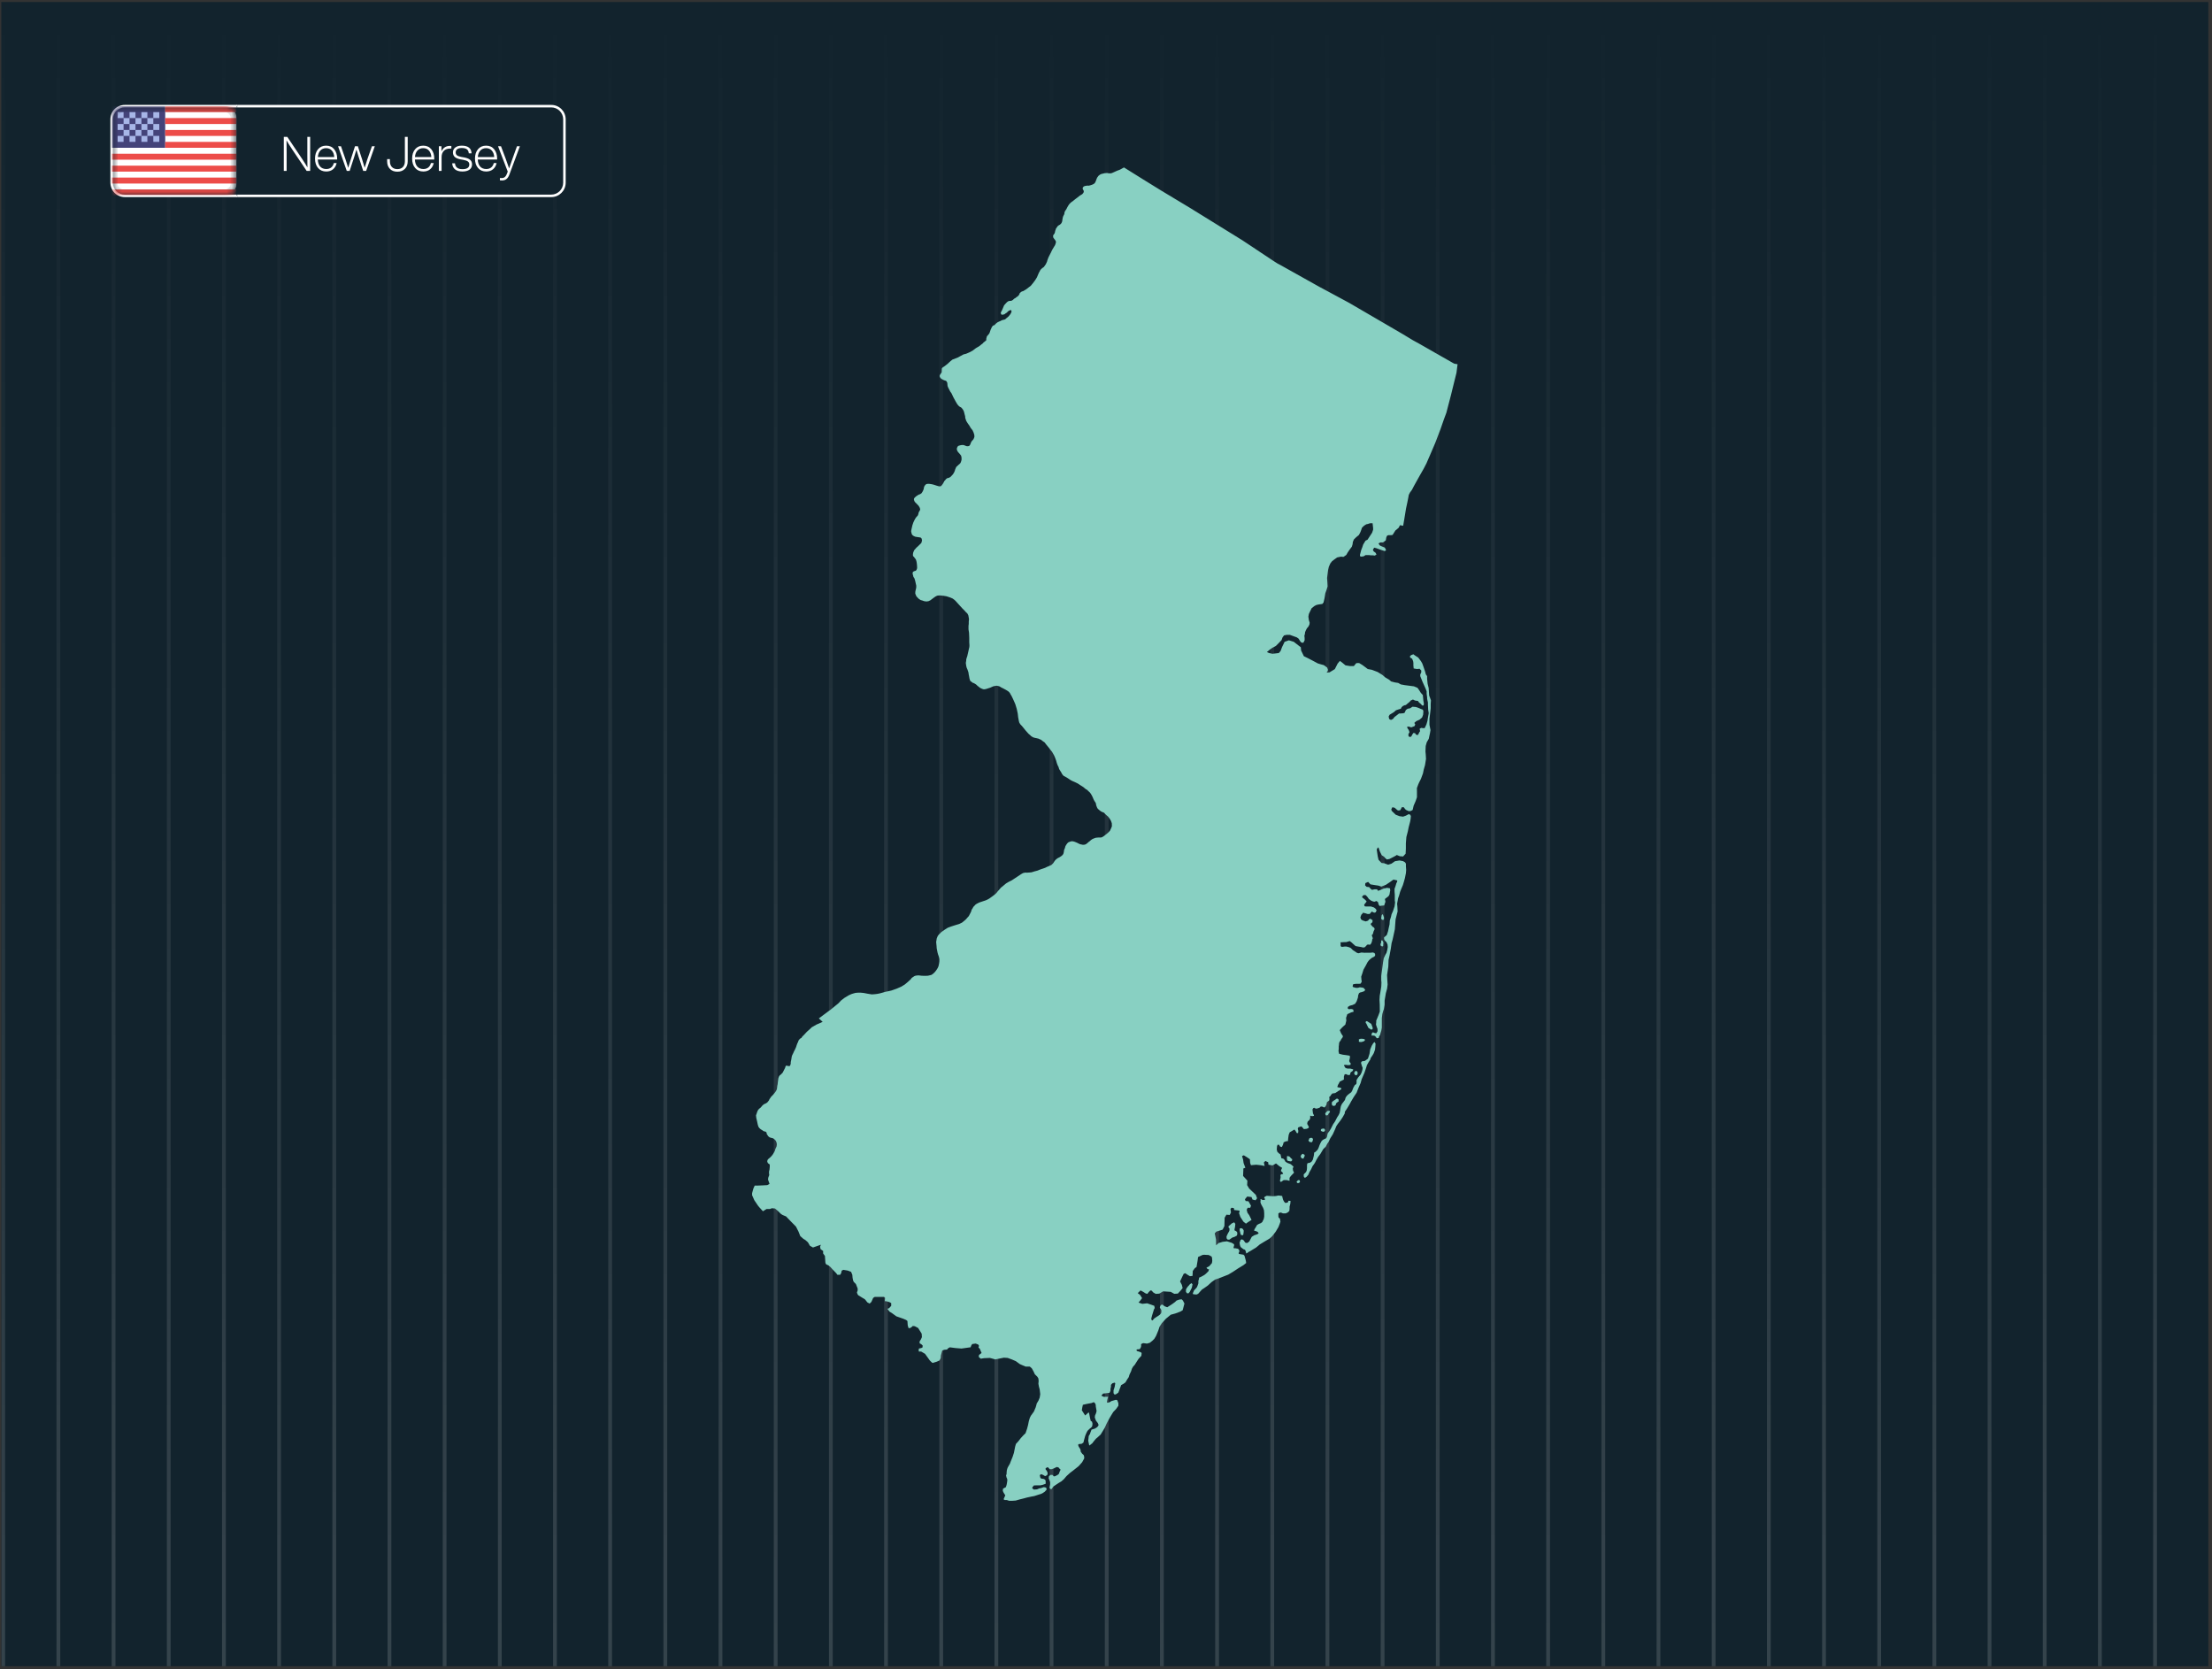 <?xml version="1.0" encoding="UTF-8"?> <svg xmlns="http://www.w3.org/2000/svg" width="444" height="335" viewBox="0 0 444 335" fill="none"><rect x="0" y="0" width="444" height="335" fill="#333333" stroke="none"/><g clip-path="url(#clip0_15255_12555)"><rect width="443" height="334" transform="translate(0.266 0.4)" fill="#12232D"></rect><g opacity="0.49"><line x1="432.571" y1="0.4" x2="432.571" y2="334.4" stroke="url(#paint0_linear_15255_12555)" stroke-opacity="0.3" stroke-width="0.759"></line><line x1="421.495" y1="0.4" x2="421.495" y2="334.4" stroke="url(#paint1_linear_15255_12555)" stroke-opacity="0.3" stroke-width="0.759"></line><line x1="410.421" y1="0.4" x2="410.421" y2="334.4" stroke="url(#paint2_linear_15255_12555)" stroke-opacity="0.3" stroke-width="0.759"></line><line x1="399.344" y1="0.4" x2="399.344" y2="334.4" stroke="url(#paint3_linear_15255_12555)" stroke-opacity="0.3" stroke-width="0.759"></line><line x1="388.27" y1="0.4" x2="388.27" y2="334.4" stroke="url(#paint4_linear_15255_12555)" stroke-opacity="0.3" stroke-width="0.759"></line><line x1="377.196" y1="0.4" x2="377.196" y2="334.4" stroke="url(#paint5_linear_15255_12555)" stroke-opacity="0.3" stroke-width="0.759"></line><line x1="366.12" y1="0.4" x2="366.12" y2="334.4" stroke="url(#paint6_linear_15255_12555)" stroke-opacity="0.3" stroke-width="0.759"></line><line x1="355.046" y1="0.4" x2="355.046" y2="334.4" stroke="url(#paint7_linear_15255_12555)" stroke-opacity="0.3" stroke-width="0.759"></line><line x1="343.969" y1="0.4" x2="343.969" y2="334.4" stroke="url(#paint8_linear_15255_12555)" stroke-opacity="0.3" stroke-width="0.759"></line><line x1="332.895" y1="0.4" x2="332.895" y2="334.4" stroke="url(#paint9_linear_15255_12555)" stroke-opacity="0.3" stroke-width="0.759"></line><line x1="321.821" y1="0.4" x2="321.821" y2="334.4" stroke="url(#paint10_linear_15255_12555)" stroke-opacity="0.3" stroke-width="0.759"></line><line x1="310.745" y1="0.4" x2="310.745" y2="334.4" stroke="url(#paint11_linear_15255_12555)" stroke-opacity="0.3" stroke-width="0.759"></line><line x1="299.671" y1="0.4" x2="299.671" y2="334.4" stroke="url(#paint12_linear_15255_12555)" stroke-opacity="0.3" stroke-width="0.759"></line><line x1="288.594" y1="0.4" x2="288.594" y2="334.4" stroke="url(#paint13_linear_15255_12555)" stroke-opacity="0.3" stroke-width="0.759"></line><line x1="277.52" y1="0.4" x2="277.52" y2="334.4" stroke="url(#paint14_linear_15255_12555)" stroke-opacity="0.3" stroke-width="0.759"></line><line x1="266.446" y1="0.4" x2="266.446" y2="334.4" stroke="url(#paint15_linear_15255_12555)" stroke-opacity="0.3" stroke-width="0.759"></line><line x1="255.37" y1="0.4" x2="255.37" y2="334.4" stroke="url(#paint16_linear_15255_12555)" stroke-opacity="0.3" stroke-width="0.759"></line><line x1="244.296" y1="0.4" x2="244.296" y2="334.4" stroke="url(#paint17_linear_15255_12555)" stroke-opacity="0.3" stroke-width="0.759"></line><line x1="233.219" y1="0.4" x2="233.219" y2="334.4" stroke="url(#paint18_linear_15255_12555)" stroke-opacity="0.3" stroke-width="0.759"></line><line x1="222.145" y1="0.4" x2="222.145" y2="334.4" stroke="url(#paint19_linear_15255_12555)" stroke-opacity="0.3" stroke-width="0.759"></line><line x1="211.071" y1="0.4" x2="211.071" y2="334.4" stroke="url(#paint20_linear_15255_12555)" stroke-opacity="0.3" stroke-width="0.759"></line><line x1="199.995" y1="0.4" x2="199.995" y2="334.4" stroke="url(#paint21_linear_15255_12555)" stroke-opacity="0.3" stroke-width="0.759"></line><line x1="188.921" y1="0.4" x2="188.921" y2="334.4" stroke="url(#paint22_linear_15255_12555)" stroke-opacity="0.3" stroke-width="0.759"></line><line x1="177.844" y1="0.4" x2="177.844" y2="334.4" stroke="url(#paint23_linear_15255_12555)" stroke-opacity="0.3" stroke-width="0.759"></line><line x1="166.77" y1="0.4" x2="166.77" y2="334.4" stroke="url(#paint24_linear_15255_12555)" stroke-opacity="0.3" stroke-width="0.759"></line><line x1="155.696" y1="0.4" x2="155.696" y2="334.4" stroke="url(#paint25_linear_15255_12555)" stroke-opacity="0.3" stroke-width="0.759"></line><line x1="144.62" y1="0.4" x2="144.62" y2="334.4" stroke="url(#paint26_linear_15255_12555)" stroke-opacity="0.3" stroke-width="0.759"></line><line x1="133.546" y1="0.4" x2="133.546" y2="334.4" stroke="url(#paint27_linear_15255_12555)" stroke-opacity="0.3" stroke-width="0.759"></line><line x1="122.469" y1="0.4" x2="122.469" y2="334.4" stroke="url(#paint28_linear_15255_12555)" stroke-opacity="0.3" stroke-width="0.759"></line><line x1="111.395" y1="0.4" x2="111.395" y2="334.4" stroke="url(#paint29_linear_15255_12555)" stroke-opacity="0.3" stroke-width="0.759"></line><line x1="100.321" y1="0.4" x2="100.321" y2="334.4" stroke="url(#paint30_linear_15255_12555)" stroke-opacity="0.3" stroke-width="0.759"></line><line x1="89.245" y1="0.4" x2="89.245" y2="334.4" stroke="url(#paint31_linear_15255_12555)" stroke-opacity="0.3" stroke-width="0.759"></line><line x1="78.171" y1="0.4" x2="78.171" y2="334.4" stroke="url(#paint32_linear_15255_12555)" stroke-opacity="0.3" stroke-width="0.759"></line><line x1="67.094" y1="0.4" x2="67.094" y2="334.4" stroke="url(#paint33_linear_15255_12555)" stroke-opacity="0.3" stroke-width="0.759"></line><line x1="56.02" y1="0.4" x2="56.02" y2="334.4" stroke="url(#paint34_linear_15255_12555)" stroke-opacity="0.3" stroke-width="0.759"></line><line x1="44.946" y1="0.4" x2="44.946" y2="334.4" stroke="url(#paint35_linear_15255_12555)" stroke-opacity="0.3" stroke-width="0.759"></line><line x1="33.87" y1="0.4" x2="33.87" y2="334.4" stroke="url(#paint36_linear_15255_12555)" stroke-opacity="0.3" stroke-width="0.759"></line><line x1="22.796" y1="0.4" x2="22.796" y2="334.4" stroke="url(#paint37_linear_15255_12555)" stroke-opacity="0.3" stroke-width="0.759"></line><line x1="11.719" y1="0.4" x2="11.719" y2="334.4" stroke="url(#paint38_linear_15255_12555)" stroke-opacity="0.3" stroke-width="0.759"></line><line x1="0.645" y1="0.4" x2="0.645" y2="334.4" stroke="url(#paint39_linear_15255_12555)" stroke-opacity="0.3" stroke-width="0.759"></line></g><path d="M225.608 33.603L229.45 36.002L233.124 38.272L238.843 41.711L249.357 48.213L251.601 49.699L252.892 50.562L255.672 52.405L256.387 52.861L257.042 53.208L264.071 57.143L264.776 57.539L265.819 58.094L270.803 60.78L281.585 67.064L283.601 68.283L284.971 69.036L291.554 72.793L291.901 72.981L292.566 73.1L292.348 74.824L292.12 75.736L291.564 77.986L291.236 79.324L290.66 81.524L290.323 82.823L289.826 84.161L289.29 85.697L289.151 86.103L288.099 88.869L286.957 91.525L286.828 91.812L286.331 92.972L285.765 94.062L285.11 95.212L284.961 95.469L284.524 96.252L283.819 97.521L283.392 98.334L283.025 98.829L282.777 99.315L282.678 99.86L282.529 100.613L282.499 100.772L282.221 102.06L281.873 104.201L281.655 105.46L281.645 105.519L281.01 105.401L280.851 105.708L280.751 105.906L280.295 106.302L280.096 106.451L279.838 106.857L279.53 107.353L279.232 107.403H278.666L278.418 107.512L278.259 107.859L278.16 108.453L277.604 108.86H277.098L276.691 109.058L276.949 109.454L277.356 109.652L277.961 109.9L278.22 110.406L277.961 110.604L277.654 110.505L277.356 110.406L277.048 110.307L276.234 110.009L275.827 109.91L275.569 110.356L275.728 110.653L276.135 110.961L276.284 111.308L275.926 111.506L275.628 111.456H275.271L274.814 111.407H274.099L273.692 111.655L273.136 111.714L272.977 111.565V111.357L273.077 110.961L273.235 110.366L273.434 109.861L273.633 109.266L274.089 108.513L274.496 108.314L274.953 107.611L275.41 106.917L275.618 106.312V105.965L275.509 105.014H275.003L274.496 105.173L274.238 105.222L273.782 105.519L273.374 105.916L273.226 106.372L273.077 106.768L272.769 107.363L272.213 107.819L271.756 108.265L271.548 108.77L271.498 109.216L271.349 109.712L270.892 110.317L270.485 110.921L270.237 111.367L269.671 111.764L269.165 111.714L268.4 111.873L267.844 112.269L267.388 112.616L267.03 113.072L266.722 113.766L266.573 114.42L266.474 115.213L266.375 116.015L266.424 116.66L266.474 117.562V117.71L266.276 118.364L266.027 119.058L265.868 120.059L265.67 120.912L265.422 121.209L264.707 121.308L264.25 121.407L263.843 121.615L263.277 122.061L262.93 122.765L262.721 123.211L262.622 123.756L262.721 124.46L262.88 124.955L262.83 125.352L262.622 125.758L262.324 126.105L262.115 126.502L261.966 126.858L261.917 127.255L261.818 127.602L261.867 128.008V128.504L261.609 128.999L261.202 128.95L260.954 128.652L260.646 128.157L260.289 127.909L259.733 127.711L258.918 127.413H258.253L257.747 127.513L257.439 127.909L257.24 128.464L256.625 129.108L256.119 129.614L255.404 130.01L254.897 130.357L254.292 130.863L254.748 131.061L255.414 131.209L256.684 131.061L257.042 130.654L257.34 129.861L257.846 128.811L258.71 128.504L259.683 128.801L261.103 129.901L261.162 130.545L261.718 131.695L262.433 132.042L263.396 132.538L264.518 133.142L265.183 133.34L265.739 133.489L266.405 133.985L266.554 134.431L266.454 134.787L266.256 134.986L266.861 134.936L267.934 134.282L268.49 133.182L268.946 132.637L269.353 132.934L270.068 133.529L270.982 133.677H271.746L272.203 133.122L272.352 133.073H272.818L273.474 133.469L274.089 133.925L274.546 134.272L275.36 134.421L276.532 134.867L277.495 135.461L278.061 135.957L278.825 136.403L279.232 136.76L279.997 136.958L280.652 137.057L281.168 137.354L281.983 137.503L283.809 137.741L284.524 138.038L284.882 138.544L285.189 139.039L285.597 139.485L285.646 139.991L285.706 140.635L285.805 141.18L285.755 141.586H285.448L285.299 141.388L285.041 141.14L284.832 140.992L284.633 140.685L284.018 140.585L283.611 140.387L283.154 140.595L282.956 140.843L282.598 141.14L282.191 141.487L281.933 141.537L281.585 141.695L281.327 141.943L281.178 142.241L280.662 142.389L280.205 142.548L279.749 142.944L278.934 143.44L278.736 143.797L278.835 144.292L279.193 144.49L279.6 144.292L279.907 143.896L280.315 143.589L280.821 143.192H281.079L281.685 143.143L281.943 143.043L282.191 142.488L282.548 142.241L283.055 142.141L283.512 141.834L284.177 141.884L284.633 142.032L285.09 142.231L285.606 142.429L285.706 142.736L285.656 143.43L285.448 143.985L284.941 144.431L284.286 144.728L283.879 145.085L284.077 145.382L283.929 145.729L283.273 145.977L282.807 145.828H282.449L282.509 146.136L282.757 146.483L282.916 146.929L282.707 147.325V147.682L282.866 147.88H283.174L283.323 147.731L283.472 147.424L283.73 147.077L284.087 147.176L284.187 147.424L284.594 147.523L284.792 147.176L284.852 147.028L285.05 146.73L284.951 146.274L285.249 146.076L285.606 146.126H285.964L286.321 145.373L286.52 144.679L286.619 144.025L286.778 143.133L286.669 142.429L286.619 141.428V140.982L286.52 140.536L286.46 140.189V139.931L286.361 139.238V138.742L286.103 138.088L285.537 136.839L285.08 135.699V135.352L285.279 134.946V134.549L284.921 134.203L284.673 134.252H284.316L283.76 134.153L283.7 133.548V133.053L283.651 132.706L283.452 132.21L283.035 131.953V131.655L283.293 131.457L283.7 131.309L283.958 131.507L284.415 131.804L284.663 131.953L285.229 132.706L285.487 133.152L285.736 133.846L286.043 134.748L286.202 135.342L286.45 135.689L286.46 136.294L286.56 137.245L286.768 138.088L286.818 138.841L286.867 139.584L287.076 140.13L287.126 140.288L287.225 140.536L287.175 141.279V142.132L287.076 143.034L286.927 144.223V145.472L287.135 146.522L287.036 147.117L286.987 147.325L286.788 148.267L286.381 148.97L286.172 149.714L286.123 150.814L286.182 151.418L286.232 152.31L286.033 153.559L285.775 154.461L285.626 155.205L285.219 156.305L284.862 157.008L284.663 157.454L284.405 158.158L284.415 158.901V160.002L284.157 160.755L283.75 161.696L283.551 162.549L283.194 162.747L282.787 162.797L282.231 162.549L282.022 162.351L281.774 162.004H281.367L281.258 162.251L281.059 162.608L280.602 162.658L280.344 162.46L279.937 162.103L279.481 162.004L279.272 162.41L279.332 162.707L279.58 162.955L280.146 163.5L280.91 163.798L281.625 163.897L282.181 163.698L282.737 163.401L282.995 163.451L283.194 163.748L283.144 164.343L283.045 164.898L282.747 166.047L282.588 166.84L282.29 167.99L282.191 169.239V170.289L282.141 171.33L281.635 171.885L280.97 171.836L280.612 171.687L280.364 171.588L280.156 171.736L279.6 172.034L278.885 172.391L278.378 172.49L278.071 172.242L277.822 171.945L277.356 171.647L276.998 170.944L276.8 170.398L276.691 170.052L276.492 170.2L276.343 170.498L276.542 171.845L276.701 172.539L277.306 173.193L277.822 173.243L278.637 173.54L279.292 173.332L280.007 172.837L280.92 172.688L281.635 172.827L281.992 173.035L282.042 173.084L282.201 173.332V173.877L282.251 174.581L282.201 175.225L282.002 176.226L281.794 176.97L281.595 177.624L281.238 178.466L281.039 178.972L280.831 179.715L280.632 180.27L280.434 181.37L280.483 181.915L280.533 182.916L280.126 184.512L279.977 186.504L279.729 187.654L279.53 188.556L279.322 189.299L279.173 190.35L278.925 191.698L278.716 192.649L278.666 193.997L278.418 195.692L278.468 196.683L278.527 197.585L278.418 198.437L278.17 199.329L278.021 200.231L277.922 200.826V201.629L277.773 202.531L277.614 202.977L277.465 203.522L277.366 204.325V206.218L277.266 206.822L277.118 207.318L277.018 207.714L276.81 208.012L276.76 208.269L276.661 208.319L276.353 208.368L276.095 208.021L275.896 207.863L275.539 207.823H275.281L275.33 207.516L275.38 207.318L275.589 207.169L275.946 207.318L276.254 207.367L276.502 206.971V206.515L276.353 206.119L276.194 205.623L276.244 205.127V204.82L276.393 204.473L276.701 203.73L276.959 203.026V202.63L276.949 201.629L276.899 200.677L276.949 199.835L277.098 198.982L277.257 197.991L277.296 197.189L277.247 196.693V195.89L277.296 195.444L277.396 194.74L277.495 193.997L277.604 193.145L277.753 192.302L277.902 191.995L278.051 191.648L278.309 191.202L278.458 190.647L278.557 190.052L278.508 189.557L278.309 189.101L278.001 188.804L277.842 188.556L277.793 188.159L278.001 187.961L278.359 187.654L278.607 186.911L278.756 186.207L278.915 185.513L278.964 184.76L279.212 183.967L279.312 183.511L279.62 182.817L279.768 182.361L279.917 181.915L280.027 181.122L279.967 180.716V179.566L279.917 178.922V178.377L280.116 177.822L280.275 177.277L280.424 176.98L280.473 176.722L280.374 176.672L279.709 176.524L279.401 176.732L278.994 177.029L278.696 177.227L278.18 177.574L277.773 177.733L277.266 177.931L276.661 177.733L275.996 177.634L275.082 177.485L274.616 176.989L274.06 177.237L274.01 177.683L274.318 177.981L274.824 178.03L275.082 178.337L275.39 178.585L275.896 178.476H276.403L276.611 178.783L277.167 178.575L277.723 178.327L278.438 178.179L279.004 178.278L279.054 178.724L279.004 178.922L278.905 179.527L278.696 179.874L277.981 180.419L278.091 180.974L277.832 181.717L277.276 181.767L276.919 181.826L276.71 181.519L276.611 181.073L276.303 180.825L275.847 180.974L275.489 180.875L275.181 180.726L274.774 180.429L274.417 179.933L274.119 179.636H273.712L273.404 179.933L273.454 180.131L273.662 180.28L274.119 180.676L274.318 180.924L273.811 181.578L273.921 181.876L274.169 181.925H275.191L275.797 182.123L276.105 182.371L276.313 182.669L276.154 183.075L275.857 183.174L275.598 183.075L275.39 182.926L275.092 183.224L274.933 183.422H274.477L274.02 183.273L273.563 183.174L273.464 183.372L273.255 183.57L273.057 184.126L273.206 184.522L273.513 184.72L274.129 184.918L274.586 184.77L274.784 184.522L275.042 184.373L275.35 184.572L275.499 184.671V184.918L275.45 185.117L275.191 185.315L275.142 185.563L275.301 185.721L275.499 185.969L275.807 186.167L275.906 186.365V186.514L275.708 186.911L275.559 187.466L275.35 187.664L275.4 187.862L275.509 188.159L275.559 188.308L275.45 188.506L275.4 188.863L275.251 189.309L275.003 189.606L274.645 189.557L274.387 189.606L274.238 189.815L273.93 190.112L273.623 190.161L273.216 190.062L272.61 189.963L272.094 189.864L271.538 189.369L271.329 189.17L270.922 188.863L270.565 188.972L270.207 189.071H269.86L269.046 189.121L269.095 189.319V189.874L269.294 190.023H269.453L269.909 189.963H270.267L270.823 190.112L271.131 190.261L271.538 190.667L271.994 190.964L272.352 191.212L272.66 191.311L273.265 191.162L273.881 191.212L274.546 191.202H275.102L275.559 191.153L275.867 191.252L276.015 191.45V191.807L275.817 192.005L275.509 192.154L275.261 192.302L274.804 192.699L274.496 193.105L274.189 193.7L273.682 194.602L273.434 195.404L273.226 195.999L273.275 196.643L273.335 197L273.126 197.397L272.818 197.446H272.163L271.806 197.496L271.597 197.545L271.498 197.952L271.607 198.1L271.806 198.15L272.163 198.249H272.57L272.928 198.14L273.434 198.19L273.742 198.289L274.05 198.695L273.791 198.943L273.384 199.091L272.977 199.191L272.779 199.339L272.62 199.746L272.57 200.192L272.322 200.935L272.014 201.44L271.508 201.688L270.942 201.837L270.535 202.095L270.545 202.441L270.793 202.541L271.2 202.491L271.607 202.59L271.716 203.036L271.2 203.185L270.436 203.542L270.187 204.285L270.237 204.83L270.038 205.633L269.582 206.029L269.274 206.337L268.917 206.733L269.125 207.229L269.274 207.526L269.532 207.883V208.131L269.383 208.329L269.175 208.626L269.075 208.874L268.867 209.082L268.768 209.478V209.677L268.718 209.974V210.479L268.668 210.925L268.778 211.471L269.135 211.57L269.542 211.669L270.297 211.768L270.912 211.867L270.962 212.016V212.264L270.813 212.918L270.912 213.165L271.121 213.413L271.071 213.711L270.714 213.76H270.505L270.207 213.711L269.8 213.72V213.919L269.949 214.117L270.048 214.315L270.307 214.414L270.565 214.464H271.071L271.627 214.612L271.577 214.811L271.428 215.009L271.17 215.158L271.071 215.306L270.972 215.713L270.614 215.762L270.158 215.564L269.899 215.614L269.751 216.06V216.654L269.542 216.763L268.936 217.061L268.728 217.457L268.579 217.705L268.43 218.111L268.529 218.21L268.837 218.26L269.195 218.359L269.244 218.557L268.986 218.755L268.629 218.954L268.023 219.36L267.417 219.459L267.159 219.756L267.01 220.004L266.802 220.153L266.851 220.559L266.802 220.857L266.345 221.203L266.246 221.699L266.196 221.808L265.938 222.204L265.739 222.254L265.481 222.105L265.124 222.056L264.876 222.304L264.26 222.502L263.903 222.403L263.803 222.304L263.595 222.403L263.446 222.66L263.545 223.453L263.754 223.85L263.704 223.949L263.347 224.008L262.989 223.899V224.454L262.84 224.752L262.483 225.099L262.433 225.247L262.383 225.554L262.582 225.901L262.741 226.248L262.532 226.447L262.235 226.546L261.718 226.605L261.42 226.248L261.212 226.05L260.596 226.248L260.497 226.506L260.606 226.952L260.557 227.398H260.298L260.04 226.952L259.842 226.704L259.683 226.754L259.385 226.952L258.869 227.249L258.67 227.755L258.571 228.449L258.521 229.004L258.114 229.053L257.657 229.251L257.598 229.499L257.499 229.796L257.3 230.203L256.943 230.104L256.734 229.747H256.436L256.327 230.054L256.277 230.698L256.387 231.144L256.694 231.452L257.042 231.699L257.101 231.997L257.201 232.443L257.608 232.542L257.806 232.74L258.015 233.137L258.422 233.394L259.087 233.642L259.643 234.138L259.494 234.485L259.544 234.931L259.752 235.337L259.087 236.031L258.839 236.378V236.982L258.273 236.833H257.667L257.101 237.23L257.002 237.081L256.903 236.982L257.002 236.586L257.052 236.239L257.002 235.832L257.151 235.684L257.558 235.585L257.459 235.337L257.101 234.99L257.201 234.693L257.36 234.385L256.794 234.038L256.128 233.493L255.424 233.89L254.609 233.741L254.55 233.246L253.994 232.998L253.686 233.295L253.845 233.999L253.08 233.85L252.157 233.751L251.551 233.801L251.095 233.85L250.936 233.404L250.886 232.651L250.38 232.304L249.665 231.858L249.308 232.007L249.516 232.71L249.615 233.404L249.973 234.356L249.566 234.504V234.851L249.516 236.001L250.38 236.943L250.33 237.844L250.747 238.538L252.068 239.787L252.326 240.481L252.018 240.887L251.412 240.739L251.204 240.233L250.34 240.134L249.883 240.689L250.032 241.036L250.598 241.085L251.105 241.977L250.956 242.384H250.439L250.241 242.78L250.39 243.375L250.747 243.88L251.214 244.822L250.499 245.278L250.092 245.575L249.586 245.179L249.327 244.782L248.97 244.227L248.712 243.484L248.811 243.078V242.978L248.563 242.929L247.749 242.84L247.64 242.433L247.183 242.384L246.984 242.632L247.084 243.335L246.835 243.831L246.17 243.781L245.813 244.386L245.763 246.081L245.406 246.774L244.135 247.181L243.837 247.528L244.085 248.777L244.095 249.926L244.601 249.47L245.416 249.223L246.279 249.123L247.242 249.421L247.709 249.718V250.015L247.6 250.313L247.659 250.521H247.759L247.957 250.511L248.474 250.61L248.672 250.769L248.781 251.116L248.672 251.363L248.622 251.562L248.732 251.661L249.288 251.76L249.595 251.809L249.794 252.008L249.903 252.404L250.003 252.761L250.052 252.959L250.102 253.207V253.306L250.151 253.455L249.595 253.901L248.523 254.555L247.461 255.258L246.547 255.804L245.783 256.101L244.76 256.507L243.896 256.805L243.182 257.31L242.427 258.004L241.712 258.509L241.255 258.807L240.898 259.203L240.491 259.659L240.134 259.808L239.776 259.758H239.578L239.419 259.659L239.468 259.461L239.677 258.955L239.925 258.708L240.233 258.361L240.382 258.014L240.541 257.558V257.062L240.64 256.765L240.69 256.408L241.047 256.26L241.504 256.012L241.762 255.863L242.06 255.615L242.268 255.417L242.516 255.159L242.576 255.11L242.675 254.713H242.417L242.159 254.416L242.725 254.119L243.281 253.465V253.316L243.331 253.068L243.281 252.414L243.182 252.166L242.616 251.869L241.653 251.819L241.345 251.869L240.481 252.275L240.382 253.019L240.173 254.267L239.826 254.515L239.419 255.07L239.369 256.061L238.853 256.121L238.495 255.913L237.89 255.516L237.582 255.665L237.383 256.071L236.867 257.171L237.224 257.865L237.383 258.509L236.976 259.015L236.42 259.609L235.705 259.659L234.991 259.263L233.462 259.163L232.697 259.619L231.982 259.669L231.476 259.372L231.168 259.015L230.92 258.975L230.562 259.322L230.304 259.669L229.947 259.57L229.49 259.273L228.934 258.975L228.368 259.52L228.835 259.867L229.242 260.521L228.835 261.066L228.527 261.413L229.292 261.671L230.255 261.562L231.128 261.859L231.684 262.058L231.784 262.513L231.635 262.761L231.277 263.911L231.079 264.654L231.178 264.952L231.337 265.001L231.684 264.605L232.201 264.258L232.449 264.109L232.806 263.852L233.064 263.554L233.114 263.257V262.96L233.005 262.712L232.856 262.513L232.806 262.414L232.856 262.206L233.005 261.909L233.164 261.859L233.313 261.81L233.769 262.157L234.286 262.355L234.842 262.008L235.298 261.711L235.854 261.304L236.162 261.007L236.728 260.809L237.185 260.759L237.433 261.007L237.741 261.602L237.393 262.95L236.877 263.247L235.914 263.604L235 263.852L234.027 264.654L233.213 265.546L232.757 266.25L232.508 266.993L232.052 268.094L231.694 268.698L231.287 269.095L230.781 269.491L230.215 269.65L229.867 269.6L229.45 269.55L229.043 269.749L229.053 270.145L228.994 270.393L228.795 270.74L228.587 270.789L228.289 270.799L228.08 270.948L228.239 271.146L228.597 271.245L229.004 271.394L229.153 271.543L229.103 272.088L228.547 272.692L228.189 273.237L227.782 273.892L227.425 274.288L227.226 274.635L227.018 275.24L226.71 275.884L226.561 276.379L226.253 276.835L225.906 277.43L225.499 277.727L225.032 277.985L224.933 278.282L224.734 278.778L224.635 279.075L224.476 279.482L224.278 279.63L223.97 279.828L223.771 279.878L223.612 279.779L223.513 279.581V279.026L223.662 278.58L223.761 278.233L223.811 277.886L223.861 277.638L223.761 277.479L223.354 277.588L223.255 277.638L222.997 277.935V278.282L222.897 278.728V279.135L222.699 279.531L221.428 279.68L221.071 280.076L221.22 280.175L221.577 280.334L222.083 280.324H222.441L222.292 280.78L222.193 281.325V281.424L222.292 281.523L222.699 281.424L223.106 281.176L223.97 280.929L224.178 280.978L224.278 281.028L224.486 281.622V282.118L224.029 282.772L223.463 283.367L223.056 284.021L222.649 284.715L222.143 285.666L221.736 286.568L221.378 287.163L220.922 287.906L220.366 288.412L219.959 288.758L219.502 289.313L219.244 289.66L219.095 289.759L218.996 289.859L218.638 290.106L218.43 289.115L218.479 288.758L218.529 288.213L218.787 287.767L218.886 287.46L219.095 286.915L219.75 286.717L220.157 286.469L220.415 286.211L220.515 285.963L220.366 285.617L220.108 285.27L219.959 285.071L219.75 284.467L219.8 284.07L219.998 283.624L220.108 283.178L219.998 282.524L219.949 282.277V282.128L219.899 281.781L219.641 281.434H219.442L219.085 281.583L218.519 281.682L218.013 281.781L217.357 281.93L217.248 282.425L217.149 283.03L217.814 284.07L218.42 283.525L218.579 283.476L218.787 284.526L218.936 285.171L219.035 285.22L219.194 285.319L219.293 285.716L219.244 286.172L219.144 286.37L218.936 286.568L218.737 286.717L218.281 287.163L218.072 287.569L217.824 288.164L217.615 288.917L217.467 289.512L217.109 289.759L216.553 289.809L216.394 289.958L216.494 290.265L216.603 290.463L216.801 290.761L216.911 291.058V291.306L217.218 291.752L217.516 292.009L217.625 292.356V292.703L217.218 293.446L216.503 294.249L215.491 295.052L214.776 295.597L214.061 296.251L213.555 296.846L213.048 297.292L212.532 297.599L211.926 297.996L211.42 298.343L211.212 298.65L211.112 298.799L210.963 298.898L210.656 298.6L210.804 297.897V297.451L210.656 297.054L210.497 296.697L210.546 296.251L210.755 296.103L210.854 296.004H211.261L211.519 296.301L211.817 296.251L212.284 296.004L212.532 295.805L212.631 295.548L212.691 295.349L212.889 294.953L212.84 294.903L212.631 294.705L212.482 294.507L212.125 294.408L211.509 294.705L211.102 294.854H210.695L210.397 294.507L210.239 294.457L209.99 294.606L209.881 294.656V294.903L210.09 295.151L210.239 295.458L210.298 295.706L210.189 296.053L209.782 296.251L209.375 296.004L208.968 295.855L208.71 296.053L208.819 296.549L208.868 296.658L209.127 296.757L209.484 296.806L209.782 296.955L209.891 297.252V297.748L209.841 297.798L209.275 297.996L208.819 298.095H208.511L207.548 298.105L207.24 298.452L207.19 298.699L207.548 298.947L208.154 298.898L208.511 298.749L208.62 298.699L208.968 298.65L209.226 298.551L209.534 298.452L209.99 298.551L210.09 298.947L209.683 299.393L209.226 299.691L208.868 299.849L208.67 299.899L207.598 300.246L207.042 300.345L206.128 300.543L205.364 300.751L204.748 300.9L203.884 301.147L203.169 301.197H202.564L202.097 301.048H201.69L201.442 300.9L201.541 300.652L201.74 300.206L201.789 300.107L201.442 299.552L201.283 299.205L201.333 298.759L201.899 298.462L202.047 298.006L202.147 297.461L202.196 297.015L202.147 296.757L202.047 296.559L201.938 296.113L202.047 295.815V295.567L202.097 295.062L202.196 294.715L202.296 294.467L202.703 293.764L202.852 293.367L203.259 292.366L203.517 291.573L203.666 290.82L203.765 290.324L203.924 289.779L204.43 289.224L204.887 288.63L205.393 288.075L205.85 287.629L206.158 286.727L206.356 285.983L206.515 285.19L206.714 284.536L206.912 284.14L207.528 283.287L207.885 282.445L208.034 281.94L208.084 281.692L208.441 281.097L208.69 280.492L208.799 279.799L208.69 278.847L208.541 278.302L208.432 277.698L208.481 277.152L208.432 276.657L208.233 276.31L207.717 275.804L207.468 275.259L207.111 274.615L206.704 274.258L205.88 274.268L205.274 274.011L204.708 273.763L203.894 273.168L203.08 272.821L202.266 272.524L201.501 272.474L199.774 272.821L198.702 272.524L197.53 272.573L196.865 272.682L196.458 272.326L196.507 271.929L197.024 271.533L196.666 270.68L196.408 270.433L196.507 270.086L196.358 269.838L195.842 269.64L195.137 269.739L194.929 270.086L194.829 270.383L192.993 270.641L191.771 270.542L190.649 270.393L190.302 270.591L190.093 270.839L189.537 270.888L189.13 271.037L189.021 271.434L188.872 271.989L188.823 272.583L188.574 273.039L188.008 273.287L187.194 273.535L186.996 273.386L186.638 273.039L186.172 272.385L185.665 271.691L184.901 271.245H184.444L184.394 270.998L184.444 270.641L184.901 270.542L185.159 270.442L185.209 270.046L184.901 269.749L184.593 269.6V269.194L184.851 268.797L185.05 268.351L185 267.648L184.285 266.508L183.62 266.161L183.213 266.111L182.955 266.359L182.607 266.557L182.349 266.508L182.2 265.963L182.141 265.11L181.892 264.912L181.326 264.664L180.612 264.416L179.907 264.169L179.083 263.564L178.527 263.217L178.12 262.672L178.477 262.523L178.884 262.067V261.522L178.527 261.324L178.01 261.175L177.603 261.126L177.653 260.472L177.454 260.274H176.739L175.568 260.283L175.26 260.482L175.111 260.829L174.913 261.275L174.555 261.621L174.098 261.374L173.632 260.779L172.262 259.937L172.103 259.679L172.004 259.382L172.152 258.985V258.589L171.795 257.687L171.388 257.29L171.239 256.993L171.13 256.438L171.08 255.843L170.832 255.249L170.167 254.991L169.253 254.842L169.094 254.951L168.946 255.001L168.846 255.496L168.638 255.843H168.082L167.873 255.546L167.158 254.803L166.702 254.297L166.295 253.95L165.838 253.752L165.679 253.455L165.58 252.057L165.222 251.562V251.056L164.716 250.709L164.607 250.214L164.766 249.807L164.458 249.916L163.743 250.164L163.187 250.362L162.571 250.015L162.164 249.312L161.658 248.866L161.251 248.618L160.635 248.073L160.278 247.171L159.772 246.17L158.699 245.08L157.786 244.128L157.071 243.831L156.763 243.633L156.098 242.988L155.542 242.532L154.926 242.483L154.519 242.641H153.854L153.139 243.087L152.375 242.245L152.107 241.908L151.412 240.877L150.965 239.866V239.47L151.044 239.163L151.223 238.528L151.332 238.281L151.491 237.934H152.146L153.07 237.894L154.003 237.844L154.162 237.765L154.301 237.686L154.46 237.597L154.261 237.002L154.211 236.903L154.162 236.655L154.211 236.348L154.261 236.199L154.36 235.951L154.41 235.704L154.36 235.555V235.109L154.46 234.703L154.509 234.157V233.761L154.46 233.662L154.331 233.573L154.152 233.454L154.053 233.256L154.003 233.107L154.053 232.81L154.202 232.611L154.559 232.314L154.867 232.007L155.065 231.759L155.214 231.531L155.373 231.263L155.532 230.966L155.631 230.609L155.879 230.064L155.929 229.668L155.879 229.321L155.731 228.964L155.522 228.716L155.224 228.468L154.509 228.27L154.301 228.121L154.152 227.973L154.043 227.775L153.894 227.576V227.418L153.844 227.269L153.685 227.12L153.487 227.071L153.278 227.021L153.08 226.873L152.673 226.625L152.365 226.328L152.216 226.08L152.166 225.911L152.107 225.723L151.958 225.019L151.799 224.335L151.749 223.83L151.829 223.622L152.007 223.087L152.156 222.779L152.365 222.532L152.613 222.333L152.772 222.185L152.921 221.986L153.119 221.788L153.377 221.59L153.735 221.431L154.043 221.233L154.092 221.134L154.192 221.035L154.35 220.837L154.45 220.589L154.599 220.391L154.758 220.143L154.956 219.935L155.155 219.737L155.363 219.489L155.562 219.241L155.77 218.944L155.919 218.636L155.969 218.339L156.018 217.893L156.078 217.645L156.128 217.199L156.177 216.793L156.227 216.396L156.326 216.099L156.475 215.851L156.694 215.683L157.031 215.356L157.14 215.197L157.369 214.741L157.597 214.295L157.647 214.097L157.746 213.899L157.905 213.849L158.004 213.899L158.262 213.948H158.511L158.61 213.8L158.669 213.651L158.719 213.453V213.156L158.818 212.7L158.868 212.402L158.918 212.055L159.017 211.758L159.225 211.352L159.374 211.005L159.583 210.608L159.781 210.162L159.93 209.706L160.04 209.409L160.189 209.112L160.288 208.814L160.447 208.606L160.645 208.408L160.854 208.309L161.052 208.012L161.36 207.714L161.966 207.06L162.581 206.515L162.839 206.267L162.949 206.158L163.395 205.91L163.455 205.871L163.902 205.613L164.716 205.266L165.123 205.068L164.359 204.384L166.811 202.56L168.27 201.371L168.836 200.776L169.492 200.271L169.998 199.964L170.405 199.726L170.822 199.537L170.971 199.478L171.328 199.369L171.735 199.26L172.242 199.22H172.748L173.364 199.28L174.188 199.438L174.992 199.567L175.568 199.528L176.074 199.468L176.571 199.369L177.127 199.22L177.742 199.042L178.348 198.923L178.944 198.784L179.976 198.418L180.909 198.011L181.535 197.625L181.644 197.555L182.21 197.079L182.836 196.505L182.985 196.277L183.054 196.227L183.223 196.108L183.312 196.059L183.491 195.92L183.779 195.811L183.868 195.801L184.047 195.771L184.404 195.751L185 195.821L185.655 195.841L186.241 195.821L186.678 195.722L186.946 195.652L186.996 195.632L187.313 195.404L187.661 195.068L187.72 194.998L187.969 194.671L188.217 194.275L188.376 193.918L188.475 193.472L188.505 193.313L188.554 192.976L188.564 192.53L188.515 192.233L188.425 191.926L188.286 191.529L188.197 191.222L188.108 190.776L188.018 190.32L187.989 189.864L187.949 189.468L187.909 189.032L187.979 188.635L188.018 188.368L188.147 188.031L188.267 187.783L188.515 187.485L188.842 187.168L188.932 187.069L189.091 186.96L189.557 186.623L190.242 186.187L190.858 185.959L191.215 185.84L191.871 185.632L192.536 185.434L193.102 185.156L193.499 184.839L193.866 184.522L194.174 184.165L194.472 183.838L194.621 183.541L194.78 183.243L194.929 182.936L195.028 182.589L195.246 182.252L195.366 182.014L195.634 181.737L195.832 181.519L196.14 181.331L196.507 181.142L196.914 181.003L197.331 180.865L197.877 180.686L198.404 180.429L198.602 180.31L198.88 180.111L199.248 179.844L199.287 179.814L199.655 179.537L199.972 179.249L200.062 179.14L200.29 178.853L200.717 178.367L200.926 178.129L201.233 177.891L201.581 177.594L201.809 177.406L201.938 177.297L202.455 176.989L203.09 176.672L204.132 175.988L204.947 175.443L205.344 175.215L205.751 175.126H205.87L206.158 175.136L206.724 175.096L207.032 175.067L207.339 174.977L207.647 174.878L208.005 174.789L208.312 174.7L208.58 174.581L208.988 174.432L209.444 174.284L209.822 174.145L210.129 173.986L210.447 173.857L210.735 173.729L211.043 173.59L211.202 173.441L211.4 173.233L211.539 173.025L211.678 172.807L211.857 172.589L212.065 172.401L212.314 172.222L212.671 172.044L212.979 171.845L213.237 171.637L213.426 171.39L213.525 171.043L213.584 170.597L213.753 170.2L213.853 169.824L214.051 169.497L214.24 169.239L214.448 169.041L214.706 168.941L215.014 168.842H215.362L215.719 168.941L216.186 169.13L216.225 169.15L216.692 169.387L216.98 169.467L217.238 169.516L217.298 169.536H217.556L217.794 169.497L218.003 169.397L218.211 169.239L218.261 169.209L218.469 169.011L218.727 168.823L218.976 168.595L219.283 168.386L219.611 168.248L219.671 168.228L219.919 168.139L220.326 168.089L220.713 168.079H220.991L221.249 168L221.617 167.762L221.974 167.475L222.391 167.138L222.788 166.731L222.997 166.285L223.036 166.206L223.185 165.829L223.166 165.215L222.997 164.739L222.739 164.303L222.401 163.867L222.103 163.619L222.044 163.56L221.825 163.352L221.656 163.143L221.567 163.094L221.21 162.945L221.011 162.846L220.803 162.697L220.554 162.489L220.346 162.301L220.197 162.043L220.127 161.865L220.018 161.558L219.988 161.3L219.889 161.052L219.681 160.755L219.502 160.408L219.353 160.051L219.214 159.754L219.015 159.397L218.817 159.11L218.718 159.001L218.529 158.832L218.191 158.505L217.933 158.366L217.437 157.95L216.98 157.662L216.93 157.633L216.523 157.365L216.166 157.157L215.709 156.939L215.292 156.761L214.935 156.582L214.329 156.176L213.723 155.819L213.535 155.74L213.366 155.571L213.336 155.532L213.207 155.373L213.048 155.076L212.8 154.669L212.592 154.332L212.482 153.946L212.294 153.579L212.135 153.153L211.986 152.628L211.768 152.043L211.569 151.587L211.172 150.883L211.033 150.715L210.814 150.437L210.497 150.021L210.06 149.496L209.653 148.97L209.424 148.822L209.216 148.673L208.968 148.465L208.779 148.395L208.471 148.247L208.263 148.197L208.015 148.138L207.707 148.078L207.359 147.969L207.051 147.781L207.002 147.761L206.773 147.533L206.436 147.246L205.82 146.552L205.622 146.304L205.413 146.047L205.135 145.71L204.798 145.353L204.589 145.006L204.5 144.659L204.371 143.955L204.281 143.182L204.083 142.26L203.795 141.319L203.576 140.813L203.358 140.328L203.179 139.951L203.011 139.614L202.842 139.347L202.703 139.069L202.494 138.841L202.455 138.801L202.196 138.623L201.918 138.455L201.75 138.365L201.382 138.167L201.184 138.068L200.975 137.969L200.648 137.761L200.31 137.662L200.092 137.622H200.022L199.784 137.652L199.536 137.701L199.297 137.771L198.741 138.018L198.294 138.157L198.036 138.246L197.629 138.336L197.371 138.326L197.073 138.217L196.726 138.048L196.418 137.8L196.219 137.652L195.991 137.424L195.723 137.235L195.425 137.077L195.227 137.017L194.978 136.809L194.76 136.661L194.68 136.452L194.591 136.145L194.512 135.679L194.412 135.184V135.035L194.393 134.976L194.303 134.678L194.184 134.341L194.045 134.034L193.946 133.648L193.896 133.291L193.866 133.093L193.876 132.934L193.936 132.637L193.946 132.339L194.045 131.992L194.154 131.685L194.234 131.328L194.412 130.555L194.462 130.307L194.571 129.852L194.591 129.505L194.551 128.91V128.008L194.512 127.106L194.492 126.858L194.452 126.65L194.402 126.293V125.61L194.452 125.203V124.747L194.502 124.252L194.442 123.905L194.363 123.489L194.194 123.152L193.837 122.805L193.578 122.507L193.221 122.16L192.734 121.625L192.258 121.1L191.95 120.763L191.801 120.594L191.563 120.376L191.215 120.119L190.729 119.911L190.064 119.693L190.014 119.673L189.349 119.564L188.644 119.494L188.237 119.524L188.078 119.564L187.78 119.712L187.562 119.861L187.303 120.049L187.016 120.267L186.757 120.466L186.36 120.654L185.943 120.713L185.487 120.644L185.129 120.515L184.792 120.426L184.384 120.148L183.948 119.683L183.719 119.147V118.989L183.729 118.741L183.799 118.414L183.908 117.948V117.77L183.918 117.552L183.809 117.076L183.699 116.57L183.55 116.075L183.352 115.778L183.312 115.639L183.263 115.411L183.193 115.223V114.975L183.243 114.777L183.402 114.677L183.65 114.578L183.809 114.549L183.868 114.479L183.967 114.36L184.077 114.063L184.087 113.865L184.057 113.33L184.007 112.933L183.958 112.675L183.858 112.328L183.68 112.061L183.58 111.952L183.441 111.744L183.292 111.635L183.243 111.436L183.253 111.189L183.292 110.931L183.362 110.743L183.511 110.406L183.689 110.207L183.948 109.91L184.216 109.672L184.474 109.424L184.682 109.216L184.921 108.988L185.02 108.681L185.07 108.384L184.96 108.027L184.782 107.878L184.474 107.829L184.057 107.769L183.67 107.7L183.322 107.522L183.094 107.333L182.985 107.085L182.885 106.639L182.895 106.53L182.985 106.094L183.133 105.44L183.332 104.846L183.63 104.231L183.838 103.894L184.047 103.646L184.206 103.488L184.226 103.428L184.315 103.23L184.355 103.042L184.394 102.883L184.484 102.675L184.643 102.437L184.702 102.189L184.613 101.892L184.464 101.634L184.345 101.456L184.166 101.277L184.067 101.168L183.67 100.772L183.531 100.554L183.441 100.227L183.481 100.048L183.6 99.86L183.918 99.583L184.384 99.285L184.682 99.176L184.96 98.998L185.159 98.701L185.308 98.403L185.407 98.145L185.457 97.848L185.516 97.65L185.616 97.472L185.765 97.283L185.973 97.135L186.231 97.105L186.281 97.095L186.529 97.105L186.886 97.154L187.244 97.224L187.601 97.333L187.909 97.432L187.959 97.452L188.306 97.551L188.554 97.61L188.773 97.581H188.813L188.922 97.521L188.962 97.472L189.071 97.333L189.24 97.115L189.398 96.837L189.537 96.56L189.736 96.352L189.885 96.153L190.133 95.965L190.451 95.896L190.759 95.727L190.908 95.588L191.265 95.202L191.513 94.805L191.662 94.449L191.712 94.25L191.831 93.963L191.94 93.725L191.98 93.675L192.149 93.527L192.288 93.398L192.407 93.279L192.576 93.15L192.794 92.912L192.883 92.694L192.993 92.347L193.002 92.278V92.05L193.012 91.901L192.923 91.455L192.724 91.198L192.526 90.96L192.327 90.752L192.168 90.504L192.069 90.256L192.059 89.999L192.168 89.711L192.317 89.503L192.476 89.443L192.784 89.354L193.082 89.305H193.39L193.648 89.404L193.767 89.433L193.846 89.483L194.105 89.552L194.303 89.543L194.512 89.503L194.68 89.334L194.77 89.156L194.859 88.908L195.008 88.601L195.157 88.423L195.375 88.185L195.475 87.977L195.584 87.689L195.574 87.312L195.435 86.847L195.217 86.361L194.829 85.865L194.591 85.439L194.343 85.092L194.313 85.053L194.144 84.795L193.936 84.448L193.846 84.161L193.747 83.863L193.727 83.536L193.628 83.18L193.539 82.813L193.449 82.506L193.32 82.258L193.112 81.97L192.913 81.762L192.724 81.673L192.506 81.534L192.307 81.316L192.129 81.088L191.831 80.583L191.354 79.711L190.987 78.928L190.729 78.571L190.63 78.373L190.322 77.778L190.222 77.53L190.173 77.272V77.074L190.123 76.777L190.024 76.579L189.875 76.42L189.676 76.371L189.309 76.232L189.15 76.123L188.971 76.043L188.783 75.865L188.743 75.825L188.594 75.478L188.693 75.191L188.862 74.953L189.001 74.735L189.021 74.616V74.448L189.031 74.319V74.2L189.051 73.922L189.2 73.754L189.458 73.585L189.815 73.328L190.262 72.971L190.401 72.832L190.759 72.505L191.176 72.168L191.791 71.93L192.298 71.732L192.715 71.494L193.062 71.316L193.281 71.187L193.4 71.127L193.916 70.999L194.541 70.731L195.207 70.384L195.326 70.295L195.832 69.908L195.971 69.819L196.14 69.72L196.468 69.532L196.676 69.383L196.974 69.135L197.232 68.947L197.441 68.709L197.649 68.561L197.808 68.422L197.947 68.323L197.977 68.085V67.926L198.036 67.728L198.096 67.48L198.245 67.332L198.404 67.133L198.563 66.945L198.672 66.687L198.86 66.132L198.95 65.954L199.059 65.706L199.158 65.537L199.317 65.349L199.466 65.3L199.655 65.22L199.784 65.062L199.972 64.883L200.231 64.685L200.528 64.537L200.846 64.408L201.094 64.269L201.442 64.18L201.76 64.091L201.809 64.041L202.018 63.853L202.435 63.506L202.752 63.119L202.911 62.871L203.03 62.584V62.425L202.981 62.277L202.881 62.227L202.663 62.287L202.464 62.386L202.266 62.554L202.117 62.723L201.849 62.891L201.601 63.08L201.392 63.129L201.174 63.169L201.025 63.139L200.926 62.99L200.886 62.832V62.713L200.935 62.614L201.104 62.316L201.134 62.237L201.293 61.88L201.541 61.286L201.799 60.988L202.067 60.701L202.107 60.651L202.206 60.582L202.464 60.413H202.554L202.713 60.384L202.961 60.374L203.09 60.324L203.318 60.185L203.576 59.938L203.825 59.809L203.894 59.739L204.182 59.531L204.401 59.373L204.49 59.234L204.609 59.075L204.659 58.867L204.847 58.689L204.947 58.59L205.155 58.481L205.354 58.431L205.652 58.263L206.019 58.035L206.525 57.638L206.903 57.351L207.29 56.885L207.647 56.419L207.846 56.132L208.134 55.666L208.402 55.032L208.551 54.685L208.67 54.506L208.779 54.258L208.908 54.09L209.087 53.912L209.256 53.773L209.524 53.585L209.772 53.238L209.941 52.99L209.97 52.911L210.1 52.643L210.179 52.455L210.229 52.237L210.328 51.979L210.437 51.682L210.685 51.186L210.943 50.691L211.152 50.245L211.291 49.987L211.648 49.392L211.718 49.293L211.787 49.154L211.907 48.807L211.956 48.56L211.907 48.361L211.857 48.292L211.797 48.193L211.599 47.935L211.42 47.687L211.38 47.39L211.39 47.241L211.658 46.865L211.748 46.637L211.797 46.34L211.897 46.092L211.956 45.874L212.145 45.616L212.314 45.368L212.572 45.18L212.76 45.091L213.058 44.783L213.217 44.397V44.288L213.316 43.693L213.426 43.346L213.555 43.128L213.644 42.91L213.664 42.662L213.773 42.365L213.932 42.147L214.101 41.87L214.25 41.572L214.418 41.285L214.577 41.037L214.796 40.789L215.054 40.561L215.094 40.532L215.302 40.393L215.55 40.194L215.858 39.947L216.265 39.639L216.772 39.243L217.238 38.965L217.367 38.807L217.437 38.737L217.476 38.648L217.536 38.539V38.341L217.486 38.192L217.377 38.044L217.328 37.895L217.337 37.657L217.437 37.528L217.536 37.429L217.745 37.33L217.993 37.291L218.191 37.251L218.559 37.261L218.876 37.181L218.966 37.152L219.154 37.092L219.432 36.973L219.661 36.825L219.82 36.636L219.969 36.299L220.088 35.962L220.227 35.645L220.395 35.417L220.475 35.298L220.763 35.07L221.021 34.932L221.388 34.842L221.746 34.753L221.934 34.743L222.202 34.714L222.55 34.783L222.917 34.793L223.175 34.733L223.473 34.605L223.89 34.416L224.287 34.238L224.714 34.089L224.794 34.05L225.072 33.901L225.608 33.603Z" fill="#88D0C2"></path><path d="M277.276 184.067L277.326 183.72L277.435 183.521H277.584L277.683 183.819L277.792 184.116V184.413L277.634 184.661L277.326 184.513L277.227 184.265L277.276 184.067Z" fill="#88D0C2"></path><path d="M277.334 188.705L277.493 188.755L277.692 189.201L277.642 189.508V189.805L277.493 189.954L277.394 189.904L277.185 189.855L277.086 189.508L277.235 189.161V188.854L277.334 188.705Z" fill="#88D0C2"></path><path d="M274.258 205.425L274.159 205.326L274.109 205.177L274.209 204.93L274.467 204.979L274.924 205.277L275.231 205.475L275.43 205.97L275.539 206.327L275.489 206.575L275.182 206.625L274.973 206.476L274.665 206.278L274.516 205.97L274.368 205.673L274.258 205.425Z" fill="#88D0C2"></path><path d="M272.996 209.121L272.788 209.071L272.738 208.923L272.788 208.824L272.738 208.625L272.788 208.576L273.096 208.467H273.403L273.761 208.516L273.959 208.615V208.814L273.761 208.972L273.304 209.121H272.996Z" fill="#88D0C2"></path><path d="M275.897 209.113L276.106 209.46L276.056 210.114L275.997 210.659L275.748 211.363L275.49 211.809L275.143 212.315L275.033 212.662L274.686 213.207L274.378 213.762L274.18 214.406L273.872 215.308L273.614 215.902L273.316 216.606L273.107 217.35L272.651 218.4L272.303 219.302L271.737 220.144L271.231 220.997L270.933 221.552L270.367 222.493L269.96 223.098L269.91 223.494L269.513 224.198L269.047 224.892L268.54 225.546L268.242 225.992L267.984 226.636L267.527 227.637L267.021 228.44L266.664 229.184L266.415 229.54L266.108 230.135L265.601 230.631L265.035 231.582L264.579 232.187L264.231 232.781L263.923 233.386L263.616 233.832L263.467 234.03L263.159 234.684L262.861 235.18L262.603 235.775L262.245 236.181L261.938 236.379L261.789 236.28L261.689 236.082V235.685L262.146 235.229L262.295 234.883L262.345 234.436V233.881L262.394 233.535L262.494 233.435L262.95 233.336L263.258 233.138L263.516 232.732L263.715 231.939L263.765 231.582V231.334L264.023 231.186L264.479 230.74L264.678 230.333L264.837 229.887L264.986 229.54L265.244 229.045L265.492 228.787L265.85 228.589L266.207 228.44L266.356 228.143L266.406 227.846L266.505 227.439L266.813 227.043L267.12 226.547L267.577 225.645L267.984 225.041L268.391 224.248L268.689 223.792L268.898 223.346L268.997 222.85L269.047 222.503L269.146 221.998L269.354 221.552L269.702 221.096L269.96 220.749L270.109 220.254L270.317 219.956L270.516 219.748L270.824 219.5L271.231 219.203L271.429 218.856L271.638 218.301L271.946 217.756L272.244 217.558L272.293 217.25V216.755L272.601 216.259L272.859 215.952L273.107 215.655L273.316 215.209L273.465 214.713L273.514 214.307L273.356 213.91L273.306 213.712L273.207 213.415V213.217L273.356 213.008L273.614 212.959L273.971 212.909L274.577 212.463L274.885 211.512L275.033 210.61L275.341 209.867L275.639 209.371L275.897 209.113Z" fill="#88D0C2"></path><path d="M271.935 215.156L271.985 215.007L272.193 214.908L272.442 215.057L272.501 215.206V215.552L272.342 215.751L272.144 215.81L271.985 215.701L271.886 215.602L271.836 215.453V215.206L271.935 215.156Z" fill="#88D0C2"></path><path d="M268.123 220.599L268.281 220.5H268.48L268.639 220.599L268.689 220.748V221.055L268.381 221.253L268.182 221.451L268.133 221.65L268.083 221.798L267.825 221.947L267.467 221.897L267.368 221.749L267.318 221.451L267.368 221.154L267.616 220.956L267.825 220.807L268.023 220.708L268.123 220.599Z" fill="#88D0C2"></path><path d="M266.604 223.651L266.504 223.8L266.296 223.849H266.197L266.097 223.8L265.998 223.502L266.097 223.304L266.197 223.255L266.346 223.046L266.504 222.947H266.862L266.961 223.046L266.911 223.245L266.703 223.453L266.604 223.651Z" fill="#88D0C2"></path><path d="M265.949 226.694V226.942L265.74 227.14L265.393 227.091L265.234 226.992H265.135V226.694L265.284 226.546L265.591 226.496H265.79L265.949 226.694Z" fill="#88D0C2"></path><path d="M262.899 229.192L262.69 228.994L262.641 228.796L262.74 228.697L262.79 228.498L262.948 228.389L263.246 228.34L263.455 228.439L263.554 228.647L263.455 229.044L263.306 229.242L262.899 229.192Z" fill="#88D0C2"></path><path d="M261.124 231.886L261.223 231.787L261.273 231.688L261.531 231.539L261.63 231.638L261.829 231.737L261.888 231.886V231.985L261.779 232.183L261.63 232.53L261.322 232.481L261.174 232.332L261.074 232.084L261.124 231.886Z" fill="#88D0C2"></path><path d="M258.62 232.046L258.779 232.095L258.928 232.194L259.027 232.343L259.236 232.541L259.385 232.64L259.335 232.938L259.136 233.086L258.521 232.987L258.372 232.839L258.322 232.69V232.145L258.372 231.996L258.62 232.046Z" fill="#88D0C2"></path><path d="M260.665 237.429H260.417L260.258 237.231L260.307 237.082L260.367 237.032L260.516 236.884L260.665 236.824L260.873 236.874L260.923 237.082V237.231L260.774 237.379L260.665 237.429Z" fill="#88D0C2"></path><path d="M254.261 239.985L255.532 240.074L256.138 240.025L256.604 239.926L257.061 239.975L257.359 240.025L257.468 240.52L257.567 240.828L257.726 241.125L257.925 241.373L258.074 241.422L258.491 241.323L258.64 240.976L259.047 241.016L258.997 241.571L258.848 242.166V242.572L258.799 243.018L258.491 243.315L258.084 243.514H257.518L257.17 243.365H256.862L256.604 243.524V244.118L256.654 244.366L256.912 244.564L257.011 245.169L256.862 245.615L256.614 246.259L256.048 247.211L255.343 248.112L254.777 248.608L253.914 249.113L252.851 249.758L252.136 250.362L250.915 251.106L250.607 251.264L250.359 251.462L250.151 251.562L250.051 251.116L249.893 250.808L249.595 250.709L249.128 250.362L248.979 250.164L248.88 249.867L248.82 249.421V249.322L248.979 249.014V248.866L249.277 248.717L249.386 248.767L249.684 248.965L249.793 249.163L249.992 249.411L250.349 249.46L250.756 249.163L251.263 248.212L251.422 248.112L251.729 247.914L252.186 247.766L252.434 247.666L252.643 247.518L252.484 247.27L252.236 247.121L251.878 247.022L251.719 246.973L251.829 246.665L252.077 246.269L252.335 245.823L252.692 245.625L253.1 245.466L253.397 245.218L253.447 245.07L253.656 244.673L253.755 244.168V243.474L253.705 242.879L253.546 242.423L253.298 241.977L253.09 241.581L252.99 241.234L253.04 240.927L252.99 240.729L253.09 240.629L253.397 240.828H253.804L253.953 240.679L253.745 240.382L253.854 240.183L254.261 239.985Z" fill="#88D0C2"></path><path d="M246.785 246.527L246.626 246.379L246.577 246.131L246.736 245.982L247.034 245.725L247.242 245.526L247.49 245.427L247.649 245.328H247.748L247.957 245.625L247.907 246.18L247.798 246.726V246.924L248.106 247.073L248.314 247.271L248.364 247.628L248.265 247.974L247.808 248.222L247.351 248.371L247.143 248.52L246.785 248.777H246.428L246.229 248.569L246.18 248.222L246.279 247.925L246.527 247.429L246.686 247.172L246.785 246.924V246.527Z" fill="#88D0C2"></path><path d="M249.634 247.271L249.585 247.519V247.717L249.436 247.926L249.078 247.826L248.979 247.569L248.92 247.271L248.82 246.875L248.87 246.528L249.128 246.479L249.376 246.578L249.486 246.677L249.634 246.925V247.271Z" fill="#88D0C2"></path><path d="M238.555 259.561H238.297L238.198 259.462L238.049 259.264V258.808L238.198 258.511L238.456 258.164L238.654 257.966L238.803 257.767L239.161 257.51L239.21 257.559L239.369 257.767L239.22 258.461L239.012 258.858L238.813 259.264L238.555 259.561Z" fill="#88D0C2"></path><mask id="path-60-outside-1_15255_12555" maskUnits="userSpaceOnUse" x="21.416" y="20.305" width="27" height="20" fill="black"><rect fill="white" x="21.416" y="20.305" width="27" height="20"></rect><path d="M22.416 23.945C22.416 22.487 23.598 21.305 25.056 21.305H47.616V39.305H25.056C23.598 39.305 22.416 38.123 22.416 36.665V23.945Z"></path></mask><path d="M22.416 23.945C22.416 22.487 23.598 21.305 25.056 21.305H47.616V39.305H25.056C23.598 39.305 22.416 38.123 22.416 36.665V23.945Z" fill="#12232D"></path><path d="M22.164 23.945C22.164 22.349 23.458 21.055 25.054 21.055H47.616V21.555H25.056C23.737 21.555 22.668 22.625 22.668 23.945H22.164ZM47.616 39.555H25.054C23.458 39.555 22.164 38.261 22.164 36.665H22.668C22.668 37.985 23.737 39.055 25.056 39.055H47.616V39.555ZM25.054 39.555C23.458 39.555 22.164 38.261 22.164 36.665V23.945C22.164 22.349 23.458 21.055 25.054 21.055L25.056 21.555C23.737 21.555 22.668 22.625 22.668 23.945V36.665C22.668 37.985 23.737 39.055 25.056 39.055L25.054 39.555ZM47.616 21.305V39.305V21.305Z" fill="white" mask="url(#path-60-outside-1_15255_12555)"></path><mask id="path-62-outside-2_15255_12555" maskUnits="userSpaceOnUse" x="47.295" y="20.305" width="67" height="20" fill="black"><rect fill="white" x="47.295" y="20.305" width="67" height="20"></rect><path d="M113.295 23.945C113.295 22.487 112.113 21.305 110.655 21.305H47.495V39.305H110.655C112.113 39.305 113.295 38.123 113.295 36.665V23.945Z"></path></mask><path d="M113.295 23.945C113.295 22.487 112.113 21.305 110.655 21.305H47.495V39.305H110.655C112.113 39.305 113.295 38.123 113.295 36.665V23.945Z" fill="#12232D"></path><path d="M113.547 23.945C113.547 22.349 112.253 21.055 110.657 21.055H47.495V21.555H110.655C111.974 21.555 113.043 22.625 113.043 23.945H113.547ZM47.495 39.555H110.657C112.253 39.555 113.547 38.261 113.547 36.665H113.043C113.043 37.985 111.974 39.055 110.655 39.055H47.495V39.555ZM110.657 39.555C112.253 39.555 113.547 38.261 113.547 36.665V23.945C113.547 22.349 112.253 21.055 110.657 21.055L110.655 21.555C111.974 21.555 113.043 22.625 113.043 23.945V36.665C113.043 37.985 111.974 39.055 110.655 39.055L110.657 39.555ZM47.495 21.305V39.305V21.305Z" fill="white" mask="url(#path-62-outside-2_15255_12555)"></path><path d="M61.69 31.127V27.47H62.257V34.305H61.556L58.637 29.965C58.1 29.153 57.725 28.554 57.514 28.17C57.527 29.002 57.533 29.828 57.533 30.647V34.305H56.967V27.47H57.668L60.586 31.809C61.124 32.621 61.498 33.22 61.709 33.604C61.697 32.772 61.69 31.946 61.69 31.127ZM67.677 31.818V32.01H63.789C63.815 32.625 63.975 33.098 64.269 33.431C64.57 33.758 64.98 33.921 65.498 33.921C65.895 33.921 66.225 33.815 66.487 33.604C66.749 33.386 66.922 33.092 67.005 32.721H67.572C67.457 33.245 67.216 33.661 66.852 33.969C66.487 34.27 66.029 34.42 65.479 34.42C64.788 34.42 64.24 34.183 63.837 33.709C63.434 33.236 63.233 32.609 63.233 31.828C63.233 31.053 63.434 30.426 63.837 29.946C64.234 29.473 64.775 29.236 65.46 29.236C66.157 29.236 66.701 29.479 67.092 29.965C67.482 30.452 67.677 31.07 67.677 31.818ZM65.46 29.735C64.986 29.735 64.602 29.892 64.308 30.206C64.013 30.519 63.844 30.957 63.799 31.521H67.092C67.06 30.977 66.9 30.545 66.612 30.225C66.33 29.898 65.946 29.735 65.46 29.735ZM73.695 32.078L74.654 29.351H75.231L73.493 34.305H72.907L71.957 31.386C71.803 30.938 71.666 30.484 71.544 30.023C71.422 30.484 71.285 30.938 71.131 31.386L70.181 34.305H69.605L67.858 29.351H68.443L69.384 32.078C69.416 32.167 69.586 32.702 69.893 33.681C70.034 33.181 70.197 32.647 70.382 32.078L71.256 29.351H71.832L72.715 32.078C72.824 32.417 72.984 32.948 73.195 33.671C73.298 33.358 73.403 33.028 73.512 32.682C73.621 32.33 73.682 32.129 73.695 32.078ZM81.279 33.882C80.901 34.266 80.395 34.458 79.762 34.458C79.122 34.458 78.62 34.266 78.255 33.882C77.89 33.511 77.707 33.005 77.707 32.365V31.933H78.264V32.365C78.264 32.858 78.399 33.245 78.668 33.527C78.936 33.802 79.301 33.94 79.762 33.94C80.229 33.94 80.597 33.802 80.866 33.527C81.135 33.245 81.269 32.858 81.269 32.365V27.47H81.835V32.365C81.835 33.005 81.65 33.511 81.279 33.882ZM87.168 31.818V32.01H83.28C83.306 32.625 83.466 33.098 83.76 33.431C84.061 33.758 84.47 33.921 84.989 33.921C85.386 33.921 85.715 33.815 85.978 33.604C86.24 33.386 86.413 33.092 86.496 32.721H87.062C86.947 33.245 86.707 33.661 86.342 33.969C85.978 34.27 85.52 34.42 84.97 34.42C84.278 34.42 83.731 34.183 83.328 33.709C82.925 33.236 82.723 32.609 82.723 31.828C82.723 31.053 82.925 30.426 83.328 29.946C83.725 29.473 84.266 29.236 84.95 29.236C85.648 29.236 86.192 29.479 86.582 29.965C86.973 30.452 87.168 31.07 87.168 31.818ZM84.95 29.735C84.477 29.735 84.093 29.892 83.798 30.206C83.504 30.519 83.334 30.957 83.29 31.521H86.582C86.55 30.977 86.39 30.545 86.102 30.225C85.821 29.898 85.437 29.735 84.95 29.735ZM90.318 29.284C90.459 29.284 90.552 29.287 90.596 29.294V29.812H90.366C89.822 29.812 89.396 29.965 89.089 30.273C88.788 30.58 88.638 30.999 88.638 31.53V34.305H88.091V29.351H88.609V30.388C88.942 29.652 89.512 29.284 90.318 29.284ZM92.819 34.42C92.186 34.42 91.693 34.279 91.341 33.998C90.989 33.716 90.797 33.306 90.765 32.769H91.322C91.385 33.556 91.885 33.95 92.819 33.95C93.741 33.95 94.201 33.636 94.201 33.009C94.201 32.753 94.109 32.554 93.923 32.413C93.737 32.273 93.424 32.161 92.982 32.078L92.474 31.991C91.942 31.895 91.549 31.735 91.293 31.511C91.043 31.281 90.918 30.974 90.918 30.59C90.918 30.167 91.075 29.837 91.389 29.601C91.702 29.358 92.138 29.236 92.694 29.236C93.955 29.236 94.608 29.748 94.653 30.772H94.096C94.07 30.407 93.945 30.138 93.722 29.965C93.498 29.793 93.155 29.706 92.694 29.706C92.304 29.706 92 29.783 91.782 29.937C91.571 30.09 91.466 30.305 91.466 30.58C91.466 30.836 91.555 31.034 91.734 31.175C91.92 31.316 92.221 31.425 92.637 31.502L93.136 31.588C93.706 31.69 94.115 31.854 94.365 32.078C94.621 32.295 94.749 32.596 94.749 32.98C94.749 33.447 94.576 33.806 94.23 34.055C93.891 34.298 93.421 34.42 92.819 34.42ZM99.787 31.818V32.01H95.899C95.924 32.625 96.084 33.098 96.379 33.431C96.68 33.758 97.089 33.921 97.608 33.921C98.004 33.921 98.334 33.815 98.596 33.604C98.859 33.386 99.031 33.092 99.115 32.721H99.681C99.566 33.245 99.326 33.661 98.961 33.969C98.596 34.27 98.139 34.42 97.588 34.42C96.897 34.42 96.35 34.183 95.947 33.709C95.543 33.236 95.342 32.609 95.342 31.828C95.342 31.053 95.543 30.426 95.947 29.946C96.344 29.473 96.884 29.236 97.569 29.236C98.267 29.236 98.811 29.479 99.201 29.965C99.591 30.452 99.787 31.07 99.787 31.818ZM97.569 29.735C97.096 29.735 96.712 29.892 96.417 30.206C96.123 30.519 95.953 30.957 95.908 31.521H99.201C99.169 30.977 99.009 30.545 98.721 30.225C98.439 29.898 98.055 29.735 97.569 29.735ZM102.905 31.751L103.769 29.351H104.354L102.252 35.015C102.098 35.438 101.903 35.742 101.666 35.927C101.429 36.119 101.125 36.215 100.754 36.215C100.633 36.215 100.495 36.206 100.341 36.186V35.735H100.745C101.199 35.735 101.532 35.457 101.743 34.9C101.801 34.759 101.858 34.605 101.916 34.439L99.967 29.351H100.562L101.465 31.751C101.516 31.879 101.682 32.346 101.964 33.153C102.047 33.389 102.124 33.604 102.194 33.796C102.457 33.015 102.693 32.334 102.905 31.751Z" fill="white"></path><g clip-path="url(#clip1_15255_12555)"><mask id="mask0_15255_12555" style="mask-type:alpha" maskUnits="userSpaceOnUse" x="22" y="21" width="26" height="19"><path d="M45.107 21.305H24.805C23.485 21.305 22.416 22.374 22.416 23.693V36.83C22.416 38.149 23.485 39.219 24.805 39.219H45.107C46.426 39.219 47.496 38.149 47.496 36.83V23.693C47.496 22.374 46.426 21.305 45.107 21.305Z" fill="white"></path></mask><g mask="url(#mask0_15255_12555)"><path d="M45.107 21.305H24.805C23.485 21.305 22.416 22.374 22.416 23.693V36.83C22.416 38.149 23.485 39.219 24.805 39.219H45.107C46.426 39.219 47.496 38.149 47.496 36.83V23.693C47.496 22.374 46.426 21.305 45.107 21.305Z" fill="white"></path><path fill-rule="evenodd" clip-rule="evenodd" d="M22.416 21.305H33.164V29.665H22.416V21.305Z" fill="#444379"></path><path fill-rule="evenodd" clip-rule="evenodd" d="M23.609 22.498V23.692H24.804V22.498H23.609ZM25.998 22.498V23.692H27.192V22.498H25.998ZM28.386 22.498V23.692H29.581V22.498H28.386ZM30.775 22.498V23.692H31.969V22.498H30.775ZM29.581 23.692V24.887H30.775V23.692H29.581ZM27.192 23.692V24.887H28.386V23.692H27.192ZM24.804 23.692V24.887H25.998V23.692H24.804ZM23.609 24.887V26.081H24.804V24.887H23.609ZM25.998 24.887V26.081H27.192V24.887H25.998ZM28.386 24.887V26.081H29.581V24.887H28.386ZM30.775 24.887V26.081H31.969V24.887H30.775ZM23.609 27.275V28.469H24.804V27.275H23.609ZM25.998 27.275V28.469H27.192V27.275H25.998ZM28.386 27.275V28.469H29.581V27.275H28.386ZM30.775 27.275V28.469H31.969V27.275H30.775ZM29.581 26.081V27.275H30.775V26.081H29.581ZM27.192 26.081V27.275H28.386V26.081H27.192ZM24.804 26.081V27.275H25.998V26.081H24.804Z" fill="#A7B6E7"></path><path fill-rule="evenodd" clip-rule="evenodd" d="M33.164 21.305V22.499H47.496V21.305H33.164ZM33.164 23.693V24.887H47.496V23.693H33.164ZM33.164 26.082V27.276H47.496V26.082H33.164ZM33.164 28.47V29.665H47.496V28.47H33.164ZM22.416 30.859V32.053H47.496V30.859H22.416ZM22.416 33.247V34.442H47.496V33.247H22.416ZM22.416 35.636V36.83H47.496V35.636H22.416ZM22.416 38.024V39.219H47.496V38.024H22.416Z" fill="#ED4C49"></path><path d="M45.108 21.902H24.805C23.816 21.902 23.014 22.704 23.014 23.694V36.831C23.014 37.82 23.816 38.622 24.805 38.622H45.108C46.097 38.622 46.899 37.82 46.899 36.831V23.694C46.899 22.704 46.097 21.902 45.108 21.902Z" stroke="black" stroke-opacity="0.1" stroke-width="1.194"></path></g></g></g><defs><linearGradient id="paint0_linear_15255_12555" x1="431.691" y1="0.4" x2="431.691" y2="334.4" gradientUnits="userSpaceOnUse"><stop stop-color="white" stop-opacity="0"></stop><stop offset="1" stop-color="white"></stop></linearGradient><linearGradient id="paint1_linear_15255_12555" x1="420.615" y1="0.4" x2="420.615" y2="334.4" gradientUnits="userSpaceOnUse"><stop stop-color="white" stop-opacity="0"></stop><stop offset="1" stop-color="white"></stop></linearGradient><linearGradient id="paint2_linear_15255_12555" x1="409.541" y1="0.4" x2="409.541" y2="334.4" gradientUnits="userSpaceOnUse"><stop stop-color="white" stop-opacity="0"></stop><stop offset="1" stop-color="white"></stop></linearGradient><linearGradient id="paint3_linear_15255_12555" x1="398.465" y1="0.4" x2="398.465" y2="334.4" gradientUnits="userSpaceOnUse"><stop stop-color="white" stop-opacity="0"></stop><stop offset="1" stop-color="white"></stop></linearGradient><linearGradient id="paint4_linear_15255_12555" x1="387.391" y1="0.4" x2="387.391" y2="334.4" gradientUnits="userSpaceOnUse"><stop stop-color="white" stop-opacity="0"></stop><stop offset="1" stop-color="white"></stop></linearGradient><linearGradient id="paint5_linear_15255_12555" x1="376.316" y1="0.4" x2="376.316" y2="334.4" gradientUnits="userSpaceOnUse"><stop stop-color="white" stop-opacity="0"></stop><stop offset="1" stop-color="white"></stop></linearGradient><linearGradient id="paint6_linear_15255_12555" x1="365.24" y1="0.4" x2="365.24" y2="334.4" gradientUnits="userSpaceOnUse"><stop stop-color="white" stop-opacity="0"></stop><stop offset="1" stop-color="white"></stop></linearGradient><linearGradient id="paint7_linear_15255_12555" x1="354.166" y1="0.4" x2="354.166" y2="334.4" gradientUnits="userSpaceOnUse"><stop stop-color="white" stop-opacity="0"></stop><stop offset="1" stop-color="white"></stop></linearGradient><linearGradient id="paint8_linear_15255_12555" x1="343.09" y1="0.4" x2="343.09" y2="334.4" gradientUnits="userSpaceOnUse"><stop stop-color="white" stop-opacity="0"></stop><stop offset="1" stop-color="white"></stop></linearGradient><linearGradient id="paint9_linear_15255_12555" x1="332.016" y1="0.4" x2="332.016" y2="334.4" gradientUnits="userSpaceOnUse"><stop stop-color="white" stop-opacity="0"></stop><stop offset="1" stop-color="white"></stop></linearGradient><linearGradient id="paint10_linear_15255_12555" x1="320.941" y1="0.4" x2="320.941" y2="334.4" gradientUnits="userSpaceOnUse"><stop stop-color="white" stop-opacity="0"></stop><stop offset="1" stop-color="white"></stop></linearGradient><linearGradient id="paint11_linear_15255_12555" x1="309.865" y1="0.4" x2="309.865" y2="334.4" gradientUnits="userSpaceOnUse"><stop stop-color="white" stop-opacity="0"></stop><stop offset="1" stop-color="white"></stop></linearGradient><linearGradient id="paint12_linear_15255_12555" x1="298.791" y1="0.4" x2="298.791" y2="334.4" gradientUnits="userSpaceOnUse"><stop stop-color="white" stop-opacity="0"></stop><stop offset="1" stop-color="white"></stop></linearGradient><linearGradient id="paint13_linear_15255_12555" x1="287.715" y1="0.4" x2="287.715" y2="334.4" gradientUnits="userSpaceOnUse"><stop stop-color="white" stop-opacity="0"></stop><stop offset="1" stop-color="white"></stop></linearGradient><linearGradient id="paint14_linear_15255_12555" x1="276.641" y1="0.4" x2="276.641" y2="334.4" gradientUnits="userSpaceOnUse"><stop stop-color="white" stop-opacity="0"></stop><stop offset="1" stop-color="white"></stop></linearGradient><linearGradient id="paint15_linear_15255_12555" x1="265.566" y1="0.4" x2="265.566" y2="334.4" gradientUnits="userSpaceOnUse"><stop stop-color="white" stop-opacity="0"></stop><stop offset="1" stop-color="white"></stop></linearGradient><linearGradient id="paint16_linear_15255_12555" x1="254.49" y1="0.4" x2="254.49" y2="334.4" gradientUnits="userSpaceOnUse"><stop stop-color="white" stop-opacity="0"></stop><stop offset="1" stop-color="white"></stop></linearGradient><linearGradient id="paint17_linear_15255_12555" x1="243.416" y1="0.4" x2="243.416" y2="334.4" gradientUnits="userSpaceOnUse"><stop stop-color="white" stop-opacity="0"></stop><stop offset="1" stop-color="white"></stop></linearGradient><linearGradient id="paint18_linear_15255_12555" x1="232.34" y1="0.4" x2="232.34" y2="334.4" gradientUnits="userSpaceOnUse"><stop stop-color="white" stop-opacity="0"></stop><stop offset="1" stop-color="white"></stop></linearGradient><linearGradient id="paint19_linear_15255_12555" x1="221.266" y1="0.4" x2="221.266" y2="334.4" gradientUnits="userSpaceOnUse"><stop stop-color="white" stop-opacity="0"></stop><stop offset="1" stop-color="white"></stop></linearGradient><linearGradient id="paint20_linear_15255_12555" x1="210.191" y1="0.4" x2="210.191" y2="334.4" gradientUnits="userSpaceOnUse"><stop stop-color="white" stop-opacity="0"></stop><stop offset="1" stop-color="white"></stop></linearGradient><linearGradient id="paint21_linear_15255_12555" x1="199.115" y1="0.4" x2="199.115" y2="334.4" gradientUnits="userSpaceOnUse"><stop stop-color="white" stop-opacity="0"></stop><stop offset="1" stop-color="white"></stop></linearGradient><linearGradient id="paint22_linear_15255_12555" x1="188.041" y1="0.4" x2="188.041" y2="334.4" gradientUnits="userSpaceOnUse"><stop stop-color="white" stop-opacity="0"></stop><stop offset="1" stop-color="white"></stop></linearGradient><linearGradient id="paint23_linear_15255_12555" x1="176.965" y1="0.4" x2="176.965" y2="334.4" gradientUnits="userSpaceOnUse"><stop stop-color="white" stop-opacity="0"></stop><stop offset="1" stop-color="white"></stop></linearGradient><linearGradient id="paint24_linear_15255_12555" x1="165.891" y1="0.4" x2="165.891" y2="334.4" gradientUnits="userSpaceOnUse"><stop stop-color="white" stop-opacity="0"></stop><stop offset="1" stop-color="white"></stop></linearGradient><linearGradient id="paint25_linear_15255_12555" x1="154.816" y1="0.4" x2="154.816" y2="334.4" gradientUnits="userSpaceOnUse"><stop stop-color="white" stop-opacity="0"></stop><stop offset="1" stop-color="white"></stop></linearGradient><linearGradient id="paint26_linear_15255_12555" x1="143.74" y1="0.4" x2="143.74" y2="334.4" gradientUnits="userSpaceOnUse"><stop stop-color="white" stop-opacity="0"></stop><stop offset="1" stop-color="white"></stop></linearGradient><linearGradient id="paint27_linear_15255_12555" x1="132.666" y1="0.4" x2="132.666" y2="334.4" gradientUnits="userSpaceOnUse"><stop stop-color="white" stop-opacity="0"></stop><stop offset="1" stop-color="white"></stop></linearGradient><linearGradient id="paint28_linear_15255_12555" x1="121.59" y1="0.4" x2="121.59" y2="334.4" gradientUnits="userSpaceOnUse"><stop stop-color="white" stop-opacity="0"></stop><stop offset="1" stop-color="white"></stop></linearGradient><linearGradient id="paint29_linear_15255_12555" x1="110.516" y1="0.4" x2="110.516" y2="334.4" gradientUnits="userSpaceOnUse"><stop stop-color="white" stop-opacity="0"></stop><stop offset="1" stop-color="white"></stop></linearGradient><linearGradient id="paint30_linear_15255_12555" x1="99.441" y1="0.4" x2="99.441" y2="334.4" gradientUnits="userSpaceOnUse"><stop stop-color="white" stop-opacity="0"></stop><stop offset="1" stop-color="white"></stop></linearGradient><linearGradient id="paint31_linear_15255_12555" x1="88.365" y1="0.4" x2="88.365" y2="334.4" gradientUnits="userSpaceOnUse"><stop stop-color="white" stop-opacity="0"></stop><stop offset="1" stop-color="white"></stop></linearGradient><linearGradient id="paint32_linear_15255_12555" x1="77.291" y1="0.4" x2="77.291" y2="334.4" gradientUnits="userSpaceOnUse"><stop stop-color="white" stop-opacity="0"></stop><stop offset="1" stop-color="white"></stop></linearGradient><linearGradient id="paint33_linear_15255_12555" x1="66.215" y1="0.4" x2="66.215" y2="334.4" gradientUnits="userSpaceOnUse"><stop stop-color="white" stop-opacity="0"></stop><stop offset="1" stop-color="white"></stop></linearGradient><linearGradient id="paint34_linear_15255_12555" x1="55.141" y1="0.4" x2="55.141" y2="334.4" gradientUnits="userSpaceOnUse"><stop stop-color="white" stop-opacity="0"></stop><stop offset="1" stop-color="white"></stop></linearGradient><linearGradient id="paint35_linear_15255_12555" x1="44.066" y1="0.4" x2="44.066" y2="334.4" gradientUnits="userSpaceOnUse"><stop stop-color="white" stop-opacity="0"></stop><stop offset="1" stop-color="white"></stop></linearGradient><linearGradient id="paint36_linear_15255_12555" x1="32.99" y1="0.4" x2="32.99" y2="334.4" gradientUnits="userSpaceOnUse"><stop stop-color="white" stop-opacity="0"></stop><stop offset="1" stop-color="white"></stop></linearGradient><linearGradient id="paint37_linear_15255_12555" x1="21.916" y1="0.4" x2="21.916" y2="334.4" gradientUnits="userSpaceOnUse"><stop stop-color="white" stop-opacity="0"></stop><stop offset="1" stop-color="white"></stop></linearGradient><linearGradient id="paint38_linear_15255_12555" x1="10.84" y1="0.4" x2="10.84" y2="334.4" gradientUnits="userSpaceOnUse"><stop stop-color="white" stop-opacity="0"></stop><stop offset="1" stop-color="white"></stop></linearGradient><linearGradient id="paint39_linear_15255_12555" x1="-0.234" y1="0.4" x2="-0.234" y2="334.4" gradientUnits="userSpaceOnUse"><stop stop-color="white" stop-opacity="0"></stop><stop offset="1" stop-color="white"></stop></linearGradient><clipPath id="clip0_15255_12555"><rect width="443" height="334" fill="white" transform="translate(0.266 0.4)"></rect></clipPath><clipPath id="clip1_15255_12555"><rect width="25.08" height="17.914" fill="white" transform="translate(22.416 21.305)"></rect></clipPath></defs></svg> 